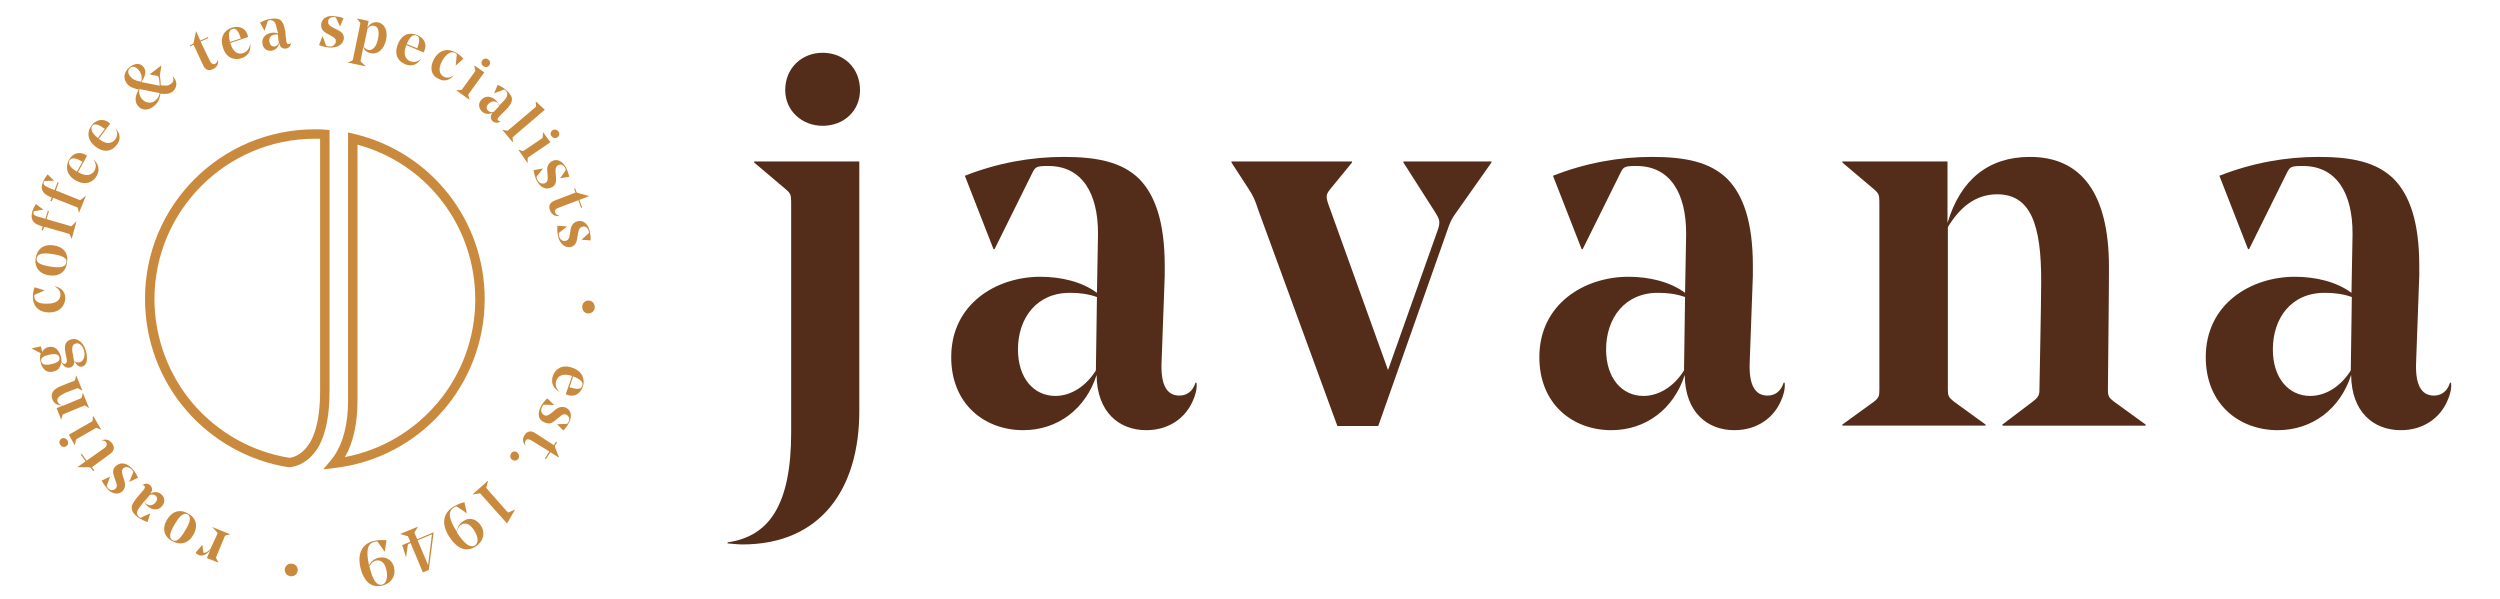 <?xml version="1.0" encoding="utf-8"?>
<!-- Generator: Adobe Illustrator 24.3.0, SVG Export Plug-In . SVG Version: 6.00 Build 0)  -->
<svg version="1.1" id="Laag_1" xmlns="http://www.w3.org/2000/svg" xmlns:xlink="http://www.w3.org/1999/xlink" x="0px" y="0px"
	 viewBox="0 0 715.4 171.4" style="enable-background:new 0 0 715.4 171.4;" xml:space="preserve">
<style type="text/css">
	.st0{fill:#532D1A;}
	.st1{fill:#C98A3D;}
</style>
<g>
	<path class="st0" d="M245.9,46.2v71.4c0,22.3-11,38.2-33.5,38.2c-1.2,0-2.8-0.2-4.2-0.3v-0.3c11.9-1.7,18.2-10.7,18.2-31.5V57.8
		c0-2-0.2-2.5-1.5-3.6l-9.1-7.7v-0.3H245.9z M235.4,15.1c6,0,10.7,4.3,10.7,10.7c0,5.9-4.6,10.2-10.7,10.2
		c-5.9,0-10.7-4.3-10.7-10.2C224.7,19.4,229.5,15.1,235.4,15.1z"/>
	<path class="st0" d="M314.2,67.3v-0.6c0-11.3-4.5-19.2-14.2-19.2c-3.4,0-3.7,0.2-4.6,2l-10.8,21.8h-0.3l-8.2-21
		c9.4-3.7,19-5.4,28.3-5.4c9.7,0,16.7,1.5,21.6,6.3c4.5,4.6,7.3,12.2,7.3,24.9v2.8l-0.9,24.6c-0.3,6.5,1.4,9.7,5.1,9.7
		c2.3,0,3.9-1.4,4.6-3.7h0.3c0.2,1.7-0.3,3.6-1.1,5.3c-2,4.6-6.6,8.3-13.3,8.3c-7.7,0-14.1-5.1-14.2-15.8
		c-3.1,9.7-11.1,15.8-21,15.8c-11,0-20.6-7.4-20.6-20.9c0-15.3,13-23,25.5-23c5.9,0,11.9,1.4,16.2,4.6L314.2,67.3z M291.3,100
		c0,8.3,4.6,13.3,10.7,13.3c4.5,0,8.8-2.8,11.6-7.3l0.3-21c-2.5-0.9-5.1-1.2-7.6-1.2C296.6,83.7,291.3,91.1,291.3,100z"/>
	<path class="st0" d="M394.4,121.9h-11.7l-22.7-62c-0.9-2.8-1.4-3.9-2.8-6l-4.8-7.4v-0.3h34.5v0.3l-6.3,7.7
		c-1.1,1.4-1.2,1.9-0.6,3.9l17.2,47.8l14.2-40c0.9-2.5,0.5-3.2-0.8-5.3l-9-14.1v-0.3h25.2v0.3L417,60.4c-1.7,2.3-2,3.1-2.9,5.7
		L394.4,121.9z"/>
	<path class="st0" d="M482.5,67.3v-0.6c0-11.3-4.5-19.2-14.2-19.2c-3.4,0-3.7,0.2-4.6,2l-10.8,21.8h-0.3l-8.2-21
		c9.4-3.7,19-5.4,28.3-5.4c9.7,0,16.7,1.5,21.6,6.3c4.5,4.6,7.3,12.2,7.3,24.9v2.8l-0.9,24.6c-0.3,6.5,1.4,9.7,5.1,9.7
		c2.3,0,3.9-1.4,4.6-3.7h0.3c0.2,1.7-0.3,3.6-1.1,5.3c-2,4.6-6.6,8.3-13.3,8.3c-7.7,0-14.1-5.1-14.2-15.8
		c-3.1,9.7-11.1,15.8-21,15.8c-11,0-20.6-7.4-20.6-20.9c0-15.3,13-23,25.5-23c5.9,0,11.9,1.4,16.2,4.6L482.5,67.3z M459.6,100
		c0,8.3,4.6,13.3,10.7,13.3c4.5,0,8.8-2.8,11.6-7.3l0.3-21c-2.5-0.9-5.1-1.2-7.6-1.2C464.9,83.7,459.6,91.1,459.6,100z"/>
	<path class="st0" d="M571.5,55.6c-6.3,0-10.8,3.9-14.1,9.4v46.5c0,1.7,0.2,2.2,1.7,3.4l9.1,6.6v0.3h-41v-0.3l9.1-6.6
		c1.4-1.1,1.5-1.7,1.5-3.4V57.8c0-2-0.2-2.5-1.5-3.6l-9.1-7.7v-0.3h30.1v17.6c3.7-12.4,11.7-18.9,23.6-18.9
		c14.5,0,22.6,10.2,22.6,31.5c0,8.5-0.2,22.7-0.3,35.1c0,1.9,0.3,2.3,1.7,3.4l9.1,6.6v0.3h-41v-0.3l8.7-6.6c1.5-1.1,1.9-1.9,1.9-3.2
		c0-1.7,0.5-24.1,0.5-30.9C584.2,64.1,581,55.6,571.5,55.6z"/>
	<path class="st0" d="M673.2,67.3v-0.6c0-11.3-4.5-19.2-14.2-19.2c-3.4,0-3.7,0.2-4.6,2l-10.8,21.8h-0.3l-8.2-21
		c9.4-3.7,19-5.4,28.3-5.4c9.7,0,16.7,1.5,21.6,6.3c4.5,4.6,7.3,12.2,7.3,24.9v2.8l-0.9,24.6c-0.3,6.5,1.4,9.7,5.1,9.7
		c2.3,0,3.9-1.4,4.6-3.7h0.3c0.2,1.7-0.3,3.6-1.1,5.3c-2,4.6-6.6,8.3-13.3,8.3c-7.7,0-14.1-5.1-14.2-15.8
		c-3.1,9.7-11.1,15.8-21,15.8c-11,0-20.6-7.4-20.6-20.9c0-15.3,13-23,25.5-23c5.9,0,11.9,1.4,16.2,4.6L673.2,67.3z M650.4,100
		c0,8.3,4.6,13.3,10.7,13.3c4.5,0,8.8-2.8,11.6-7.3l0.3-21c-2.5-0.9-5.1-1.2-7.6-1.2C655.6,83.7,650.4,91.1,650.4,100z"/>
</g>
<g>
	<g>
		<g>
			<path class="st1" d="M62.2,152.8c0.1-0.2,0.1-0.3-0.1-0.5l-1.4-1.5l0,0l5.2,2.1l0,0l-1.3,0.3c-0.2,0.1-0.2,0.1-0.3,0.3l-2.4,5.8
				c-0.1,0.2-0.1,0.3,0,0.5l0.6,1.2l0,0l-3.3-1.3l1-2.4c-0.7,1.1-2.1,2.1-3.4,1.5c-0.4-0.2-0.7-0.4-0.8-0.7l1.9-2.2l0,0l0.3,2.2
				c0,0.1,0.1,0.1,0.2,0.1c0.7,0,1.3-0.6,1.8-1.1L62.2,152.8z"/>
			<path class="st1" d="M55.3,153.1c-1.5,2.5-3.8,3-6.1,1.7c-2.3-1.3-2.9-3.6-1.4-6.1c1.5-2.5,3.8-3.1,6.1-1.7
				C56.1,148.2,56.8,150.5,55.3,153.1z M53,151.8c1.7-2.8,1.6-4,0.7-4.6c-0.9-0.5-2-0.1-3.7,2.8c-1.7,2.8-1.6,4-0.6,4.6
				C50.3,155.1,51.4,154.6,53,151.8z"/>
			<path class="st1" d="M40,145.1L40,145.1c-0.9,1.1-1.1,2.1-0.2,2.8c0.3,0.3,0.3,0.3,0.6,0.2l2.6-1.2l0,0l-0.8,2.5
				c-1.1-0.4-2.1-0.9-3-1.6c-0.9-0.7-1.4-1.4-1.5-2.2c-0.1-0.8,0.2-1.6,1.2-2.8l0.2-0.3l1.9-2.2c0.5-0.6,0.6-1,0.3-1.3
				c-0.2-0.2-0.5-0.2-0.7,0l0,0c0.1-0.2,0.3-0.3,0.5-0.4c0.5-0.3,1.2-0.3,1.8,0.2c0.7,0.6,0.9,1.5,0.1,2.5c1-0.7,2.2-0.6,3.1,0.1
				c1,0.8,1.3,2.2,0.3,3.4c-1.1,1.4-2.9,1.1-4,0.2c-0.5-0.4-1-1-1.1-1.6L40,145.1z M44.5,143.8c0.6-0.8,0.6-1.5,0-2
				c-0.4-0.3-1-0.4-1.6-0.2l-1.6,1.9c0.2,0.3,0.4,0.5,0.6,0.7C42.8,144.9,43.8,144.6,44.5,143.8z"/>
			<path class="st1" d="M37.8,134.1c0.7,0.7,1.3,1.7,1.7,2.6l-2.5,1.2l0,0l1.1-2.7c0.1-0.2,0.1-0.2-0.1-0.4
				c-0.1-0.2-0.2-0.3-0.4-0.5c-0.8-0.8-1.7-0.8-2.3-0.3c-0.6,0.6-0.4,1.3-0.1,2.4l0.4,1.2c0.3,1,0.3,2.1-0.6,3
				c-1.2,1.1-2.9,0.7-4.2-0.6c-0.6-0.7-1.2-1.5-1.7-2.5l2.4-1.1l0,0l-0.9,2.5c-0.1,0.2-0.1,0.3,0.2,0.6l0.1,0.2
				c0.6,0.6,1.4,0.8,2.1,0.2c0.6-0.6,0.5-1.3,0.1-2.2l-0.4-1.2c-0.4-1.1-0.6-2.2,0.4-3.1C34.6,132,36.4,132.6,37.8,134.1z"/>
			<path class="st1" d="M29.9,128.2c0.7-0.5,0.8-1,0.5-1.6c-0.3-0.5-0.9-0.6-1.4-0.5l0,0c0.9-0.5,2.2-0.5,3.1,0.8
				c0.8,1.1,0.6,2.1-0.6,3l-5.2,3.8l0.7,0.9l-0.3,0.2L26,134c-0.1-0.2-0.2-0.2-0.5-0.3l-3.4,0l0,0l2.4-1.7l-1.4-1.9l0.3-0.2l1.4,1.9
				L29.9,128.2z"/>
			<path class="st1" d="M18.9,127.7c-0.6,0.4-1.4,0.1-1.7-0.5c-0.4-0.6-0.2-1.3,0.4-1.7c0.6-0.3,1.3-0.1,1.7,0.5
				C19.7,126.7,19.5,127.4,18.9,127.7z M19.7,124.4l6.6-3.8c0.2-0.1,0.2-0.1,0.2-0.4l0.1-1.3l0,0l2.4,4.1l0,0l-1.2-0.5
				c-0.2-0.1-0.3-0.1-0.4,0l-5.4,3.1c-0.2,0.1-0.2,0.2-0.3,0.4l-0.3,1.4l0,0L19.7,124.4z"/>
			<path class="st1" d="M16.5,115c0.3,0.7,0.9,1,1.6,1.1l5-2.1c0.2-0.1,0.2-0.1,0.3-0.3l0.3-1.3l0,0l1.8,4.4l0,0l-1.1-0.7
				c-0.2-0.1-0.3-0.1-0.4,0l-5.8,2.4c-0.2,0.1-0.3,0.1-0.3,0.3l-0.4,1.3l0,0l-1.3-3.3l1.9-0.8c-1.5,0.1-2.6-0.4-3.1-1.7
				c-0.6-1.6,0.1-2.9,2.4-3.8c0.9-0.4,2.5-1,3.8-1.5c0.2-0.1,0.2-0.1,0.3-0.3l0.3-1.3l0,0l1.8,4.4l0,0l-1.1-0.6
				c-0.2-0.1-0.3-0.1-0.4-0.1c-0.2,0.1-2.6,1-3.4,1.3C16.9,113.3,16.1,114,16.5,115z"/>
			<path class="st1" d="M11.6,103.6c-0.2-0.9-0.2-1.7,0-2.3c0.1-0.2,0-0.2-0.1-0.3l-2.5-1.3l0,0l2.7-0.6l0.4,1.6
				c0.3-0.6,0.8-1.2,1.8-1.4c1.9-0.4,3.1,1,3.6,3c0.1,0.4,0.1,0.8,0.1,1.2c0.3,0.6,0.7,0.7,1,0.6c0.5-0.1,0.7-0.7,0.4-1.8l-0.3-1.5
				c-0.4-2,0.1-3.3,1.7-3.7c2.1-0.5,3.8,1.3,4.3,3.8c0.4,1.8,0.2,3.7-1.2,4c-0.8,0.2-1.6-0.3-2.2-1.7c0,1.1-0.5,1.9-1.4,2
				c-0.9,0.2-1.8-0.4-2.4-1.6c-0.1,1.3-0.7,2.4-2.2,2.7C13.3,106.9,12,105.5,11.6,103.6z M17,102.3c-0.2-0.9-1.1-1.2-2.9-0.8
				c-1.8,0.4-2.5,1-2.3,1.9c0.2,0.9,1.1,1.2,2.9,0.8C16.5,103.8,17.2,103.2,17,102.3z M21.1,103.1c0.4,0.5,0.9,0.7,1.6,0.6
				c1.3-0.3,1.7-1.8,1.4-3.2c-0.3-1.3-1.2-2.5-2.4-2.2c-0.8,0.2-1.2,0.8-1,2.3l0.4,2.1L21.1,103.1z"/>
			<path class="st1" d="M14.1,89.4c-3.4,0-4.7-2.2-4.7-4.4c0-0.8,0.1-1.8,0.5-2.8l2.9,0.9l0,0l-2.8,1.2c-0.2,0.1-0.2,0.1-0.2,0.3
				l0,0.2c0,1.4,1.3,2.2,3.7,2.1c2.8,0,3.8-1.2,3.8-2.6c0-1-0.6-1.8-1.8-2.4l0,0c1.9,0.3,3.1,1.4,3.2,3.4
				C18.6,87.4,17.2,89.4,14.1,89.4z"/>
			<path class="st1" d="M14.1,78.8c-2.9-0.4-4.3-2.4-3.9-4.9c0.4-2.6,2.2-4.1,5.1-3.7c2.9,0.4,4.3,2.3,3.9,4.9
				C18.9,77.7,17,79.2,14.1,78.8z M14.5,76.3c3.3,0.5,4.3-0.1,4.5-1.2s-0.7-1.9-4-2.4c-3.3-0.5-4.3,0.1-4.5,1.2
				C10.3,75,11.2,75.8,14.5,76.3z"/>
			<path class="st1" d="M11.9,65.9l0.3-1.1l-0.3-0.1c-2.6-0.7-3.2-2-2.7-4c0.2-0.9,0.6-1.6,1.1-2.3l2.1,1.6l0,0l-2.5,0.4
				c-0.2,0-0.3,0.1-0.3,0.3c-0.2,0.6,0.3,1.1,1.6,1.4l1.8,0.5l0.7-2.3l0.3,0.1l-0.7,2.3l6.9,2c0.2,0.1,0.3,0,0.5-0.2l1.2-1.2l0,0
				l-1.4,5.1l0,0l-0.5-1.2c-0.1-0.2-0.1-0.2-0.3-0.3l-7-2L12.2,66L11.9,65.9z"/>
			<path class="st1" d="M14.4,57.5l0.4-1l-0.3-0.1c-2.5-1-3-2.4-2.2-4.3c0.3-0.8,0.8-1.5,1.3-2.2l1.9,1.8l0,0l-2.6,0.1
				c-0.2,0-0.3,0-0.4,0.3c-0.2,0.6,0.2,1.1,1.4,1.6l1.7,0.7l0.9-2.3l0.3,0.1L16,54.5l6.7,2.7c0.2,0.1,0.3,0.1,0.5-0.1l1.4-1.1l0,0
				l-2,4.9l0,0l-0.3-1.3c0-0.2-0.1-0.2-0.3-0.3l-6.8-2.7l-0.4,1L14.4,57.5z"/>
			<path class="st1" d="M22.3,49.3l0.3,0.1c2.1,1.2,3.7,0.7,4.4-0.5c0.6-1,0.6-2.2-0.4-3.4l0,0c1.7,1.4,2,3.1,1.1,4.8
				c-1,1.8-3.2,2.9-5.9,1.4c-3-1.6-3-4.1-2.1-5.9c0.9-1.6,2.6-2.7,4.8-1.5c0.1,0.1,0.3,0.2,0.4,0.3L22.3,49.3z M22,49.1l1.6-2.8
				c-0.1-0.1-0.2-0.1-0.3-0.2c-1.8-1-2.9-1-3.4-0.2C19.4,46.9,20.1,48,22,49.1z"/>
			<path class="st1" d="M28.3,39.7l0.2,0.2c1.9,1.5,3.5,1.2,4.4,0.1c0.7-0.9,0.9-2.1,0.1-3.4l0,0c1.5,1.7,1.6,3.4,0.4,4.9
				c-1.3,1.7-3.5,2.4-6,0.5c-2.7-2.1-2.4-4.5-1.2-6.1c1.1-1.4,3-2.3,5-0.8c0.1,0.1,0.2,0.2,0.3,0.3L28.3,39.7z M28,39.5l2-2.6
				c-0.1-0.1-0.2-0.2-0.3-0.2c-1.6-1.2-2.7-1.4-3.3-0.7C25.8,36.9,26.3,38.1,28,39.5z"/>
			<path class="st1" d="M49.3,21.7L49.3,21.7c0.1,0.1,0.3,0.3,0.4,0.4c1.2,1.5,0.9,3.1-0.3,4.1c-0.9,0.7-2,0.8-3.5,0.6
				c-0.2,1.4-0.6,2.6-1.9,3.6c-1.7,1.4-3.6,1.2-4.6-0.2c-1.1-1.4-0.5-3.2,0.3-4.6c-1.5-0.3-2.6-0.7-3.4-1.7
				c-1.1-1.5-0.9-3.3,0.8-4.7c1.4-1.1,3-1.3,4,0c1,1.3,0.3,2.8-0.6,4.3l4.6,0.9c0.2,0.1,0.4,0.1,0.6,0.1c0-0.8-0.1-1.7-0.3-2.4
				c-0.1-0.3-0.2-0.3-0.5-0.4l-2.1-0.4l0,0l3.4-2.6l0,0l-0.4,2.5c-0.1,0.3,0,0.5,0,0.8c0.1,0.6,0.2,1.6,0.2,2.4
				c1.6,0.2,2.3,0.1,2.9-0.4C49.6,23.6,49.9,22.7,49.3,21.7z M40.4,23.4c0.3-1.2,0.1-2.3-0.6-3.2c-0.9-1.2-1.9-1.3-2.5-0.8
				c-0.8,0.6-0.8,1.6,0,2.5C37.9,22.7,38.8,23.1,40.4,23.4z M39.9,25.5c-0.2,1,0,1.9,0.6,2.7c1.1,1.4,2.9,1.5,3.9,0.6
				c0.9-0.7,1.1-1.3,1.3-2.2c-0.4,0-0.8-0.1-1.2-0.2L39.9,25.5z"/>
			<path class="st1" d="M60.1,17.5c0.3,0.7,0.9,1,1.4,0.8c0.5-0.2,0.8-0.8,0.8-1.3l0,0c0.3,1,0,2.2-1.4,2.8
				c-1.2,0.6-2.2,0.2-2.8-1.2l-2.7-5.8l-1,0.5l-0.1-0.3l0.8-0.4c0.2-0.1,0.3-0.2,0.3-0.4l0.7-3.3l0,0l1.2,2.7l2.2-1l0.1,0.3l-2.2,1
				L60.1,17.5z"/>
			<path class="st1" d="M65.9,12.3l0.1,0.3c0.7,2.3,2.2,3.1,3.5,2.6c1.1-0.3,1.9-1.2,2.1-2.7l0,0c0.3,2.2-0.7,3.6-2.6,4.2
				c-2,0.6-4.3-0.1-5.2-3.1c-1-3.2,0.6-5.1,2.6-5.7c1.7-0.5,3.8-0.2,4.5,2.3c0,0.2,0.1,0.3,0.1,0.4L65.9,12.3z M65.8,12l3.1-1
				c0-0.1-0.1-0.3-0.1-0.3c-0.6-2-1.4-2.7-2.3-2.4C65.5,8.6,65.3,9.8,65.8,12z"/>
			<path class="st1" d="M79.1,7.8L79.1,7.8c-0.2-1.4-0.9-2.2-2-2c-0.4,0.1-0.4,0.1-0.5,0.3l-0.9,2.7l0,0l-1.3-2.3
				c1-0.6,2.1-1,3.2-1.1c1.1-0.2,2-0.1,2.6,0.3c0.6,0.5,1.1,1.3,1.3,2.7l0.1,0.3l0.3,2.9c0.1,0.8,0.3,1.1,0.8,1
				c0.3,0,0.4-0.2,0.5-0.5l0,0c0,0.2,0,0.4,0,0.6c-0.1,0.6-0.6,1.1-1.4,1.2c-0.9,0.1-1.7-0.3-1.9-1.6c-0.2,1.2-1,2-2.1,2.2
				c-1.3,0.2-2.5-0.5-2.7-2c-0.3-1.8,1.1-2.9,2.5-3.1c0.7-0.1,1.4-0.1,2,0.2L79.1,7.8z M77.1,12c0.2,1,0.8,1.4,1.5,1.3
				c0.5-0.1,1-0.5,1.2-1l-0.3-2.4c-0.3-0.1-0.6,0-0.9,0C77.4,10,76.9,11,77.1,12z"/>
			<path class="st1" d="M94.3,13.6c-1-0.1-2.1-0.3-3-0.7l1-2.6l0,0l1,2.7c0.1,0.1,0.1,0.2,0.3,0.2c0.2,0,0.4,0.1,0.6,0.1
				c1.2,0.1,1.8-0.6,1.9-1.4c0.1-0.9-0.6-1.2-1.6-1.8l-1.1-0.6C92.5,9,91.8,8.2,91.9,7c0.1-1.6,1.6-2.6,3.5-2.4
				c0.9,0.1,1.9,0.2,2.9,0.6l-1,2.4l0,0l-1.1-2.4c-0.1-0.2-0.2-0.3-0.5-0.3l-0.2,0c-0.8-0.1-1.6,0.4-1.6,1.3
				c-0.1,0.8,0.6,1.3,1.4,1.7l1.2,0.6c1.1,0.5,2,1.2,1.9,2.6C98.1,12.9,96.4,13.7,94.3,13.6z"/>
			<path class="st1" d="M103.1,6.8c0-0.2,0-0.3-0.1-0.4l-0.9-1.1l0,0l3.4,0.7l-0.4,1.9c0.9-1.3,1.9-1.7,3.1-1.5
				c1.9,0.4,2.8,2.4,2.3,4.9c-0.6,2.9-2.5,4.4-4.5,3.9c-1.3-0.3-1.9-1-2-1.9l-0.8,4c0,0.2,0,0.3,0.2,0.5l1.3,1.2l0,0l-5.2-1.1l0,0
				l1.2-0.5c0.2-0.1,0.2-0.2,0.3-0.4L103.1,6.8z M105.2,8.1l-1.1,5.2c0.2,0.5,0.7,0.8,1.3,1c1.2,0.2,2.3-0.8,2.8-3.3
				c0.4-2.1,0-3.4-1.1-3.6C106.4,7.2,105.7,7.5,105.2,8.1z"/>
			<path class="st1" d="M116.3,12.9l-0.1,0.3c-0.9,2.2-0.2,3.7,1.1,4.3c1.1,0.4,2.2,0.3,3.3-0.8l0,0c-1.2,1.9-2.8,2.4-4.6,1.7
				c-2-0.8-3.3-2.7-2.2-5.6c1.2-3.2,3.6-3.6,5.5-2.8c1.7,0.7,3.1,2.2,2.1,4.6c-0.1,0.2-0.1,0.3-0.2,0.4L116.3,12.9z M116.4,12.6
				l3,1.2c0.1-0.1,0.1-0.2,0.1-0.3c0.7-1.9,0.6-3-0.3-3.3C118.2,9.7,117.3,10.5,116.4,12.6z"/>
			<path class="st1" d="M124.2,16.9c1.7-3,4.3-3,6.2-1.9c0.7,0.4,1.5,1,2.2,1.8l-2.2,2l0,0l0.3-3.1c0-0.2,0-0.3-0.2-0.4l-0.2-0.1
				c-1.2-0.7-2.5,0.1-3.7,2.1c-1.4,2.5-0.8,3.9,0.3,4.6c0.9,0.5,1.9,0.4,3-0.4l0,0c-1.2,1.5-2.8,2-4.5,1
				C123.7,21.8,122.7,19.7,124.2,16.9z"/>
			<path class="st1" d="M138.6,20.7l-4.5,6.2c-0.1,0.2-0.1,0.2-0.1,0.4l0.4,1.3l0,0l-3.9-2.8l0,0l1.3,0c0.2,0,0.3-0.1,0.4-0.2
				l3.7-5.1c0.1-0.2,0.2-0.2,0.1-0.4l-0.3-1.4l0,0L138.6,20.7z M138,17.3c0.4-0.6,1.2-0.7,1.7-0.3c0.6,0.4,0.7,1.2,0.3,1.7
				c-0.4,0.6-1.2,0.6-1.7,0.2C137.8,18.6,137.6,17.9,138,17.3z"/>
			<path class="st1" d="M144.3,28.7L144.3,28.7c0.9-1,1.2-2,0.4-2.8c-0.3-0.3-0.3-0.3-0.6-0.2l-2.7,1l0,0l1-2.4
				c1.1,0.4,2.1,1.1,2.8,1.8c0.8,0.8,1.3,1.5,1.3,2.3c0,0.8-0.4,1.6-1.4,2.7l-0.2,0.2l-2,2c-0.5,0.5-0.7,0.9-0.3,1.2
				c0.2,0.2,0.4,0.2,0.7,0.1l0,0c-0.1,0.2-0.3,0.3-0.5,0.4c-0.5,0.2-1.2,0.2-1.8-0.3c-0.7-0.6-0.8-1.6,0-2.5c-1,0.6-2.2,0.5-3.1-0.3
				c-0.9-0.9-1.2-2.3-0.1-3.4c1.2-1.3,2.9-0.9,4,0.1c0.5,0.5,0.9,1.1,1,1.7L144.3,28.7z M139.8,29.7c-0.7,0.7-0.7,1.5-0.1,2
				c0.4,0.4,1,0.5,1.6,0.3l1.7-1.8c-0.1-0.3-0.3-0.5-0.5-0.7C141.5,28.7,140.5,29,139.8,29.7z"/>
			<path class="st1" d="M146.9,39.1c-0.2,0.1-0.2,0.2-0.2,0.4l0.1,1.3l0,0l-3.1-3.7l0,0l1.3,0.3c0.2,0,0.3,0,0.4-0.1l7.8-6.6
				c0.2-0.2,0.2-0.2,0.2-0.4l-0.1-1.3l0,0l2.6,2.4L146.9,39.1z"/>
			<path class="st1" d="M157.5,40.7l-6.3,4.3c-0.2,0.1-0.2,0.2-0.2,0.4l0,1.3l0,0l-2.7-3.9l0,0l1.2,0.4c0.2,0.1,0.3,0,0.4-0.1
				l5.2-3.5c0.2-0.1,0.2-0.2,0.2-0.4l0.1-1.4l0,0L157.5,40.7z M158.1,37.3c0.6-0.4,1.3-0.2,1.7,0.3c0.4,0.6,0.3,1.3-0.3,1.7
				c-0.6,0.4-1.3,0.2-1.7-0.4C157.4,38.5,157.5,37.7,158.1,37.3z"/>
			<path class="st1" d="M153.6,51.7c-0.4-0.8-0.8-2-0.9-3l2.7-0.5l0,0l-1.8,2.3c-0.1,0.1-0.1,0.2,0,0.4c0.1,0.2,0.1,0.4,0.2,0.6
				c0.5,1,1.4,1.2,2.2,0.9c0.8-0.4,0.8-1.2,0.7-2.3l-0.1-1.3c-0.1-1.1,0.3-2.1,1.4-2.7c1.5-0.8,3,0.1,3.9,1.7c0.4,0.8,0.8,1.8,1,2.8
				l-2.6,0.4l0,0l1.5-2.2c0.1-0.2,0.1-0.3,0-0.6l-0.1-0.2c-0.4-0.7-1.2-1.2-2-0.7c-0.7,0.4-0.8,1.1-0.7,2.1l0.1,1.3
				c0.1,1.2,0,2.3-1.2,2.9C156.1,54.5,154.5,53.5,153.6,51.7z"/>
			<path class="st1" d="M159.7,59.5c-0.8,0.3-1.1,0.8-0.8,1.4c0.2,0.5,0.8,0.8,1.3,0.9l0,0c-1,0.2-2.2-0.1-2.8-1.6
				c-0.5-1.3-0.1-2.2,1.3-2.8l6-2.3l-0.4-1.1l0.3-0.1l0.3,0.9c0.1,0.2,0.1,0.3,0.4,0.4l3.3,0.9l0,0l-2.8,1.1l0.8,2.2l-0.3,0.1
				l-0.8-2.2L159.7,59.5z"/>
			<path class="st1" d="M159.7,67.7c-0.2-0.9-0.3-2.1-0.2-3.1l2.8,0.2l0,0l-2.3,1.8c-0.1,0.1-0.1,0.2-0.1,0.4c0,0.2,0,0.4,0.1,0.6
				c0.3,1.1,1.1,1.5,1.9,1.3c0.9-0.2,1-0.9,1.2-2.1l0.2-1.2c0.2-1.1,0.8-2,2-2.3c1.6-0.4,2.9,0.8,3.4,2.6c0.2,0.9,0.4,1.9,0.3,2.9
				l-2.6-0.2l0,0l2-1.8c0.2-0.2,0.2-0.3,0.1-0.6l-0.1-0.2c-0.2-0.8-0.9-1.4-1.8-1.1c-0.8,0.2-1,0.9-1.2,1.9l-0.2,1.3
				c-0.2,1.2-0.5,2.2-1.9,2.6C161.5,71,160.2,69.6,159.7,67.7z"/>
			<path class="st1" d="M170.2,87.9c0,1-0.8,1.8-1.9,1.8c-1,0-1.7-0.9-1.7-1.9c0-1,0.8-1.8,1.8-1.8C169.5,86,170.2,86.9,170.2,87.9z
				"/>
			<path class="st1" d="M163.7,107.6l-0.3-0.1c-2.3-0.7-3.7,0-4.2,1.4c-0.4,1.1-0.2,2.2,1,3.3l0,0c-2-1.1-2.6-2.7-2-4.6
				c0.7-2,2.6-3.4,5.5-2.4c3.2,1.1,3.7,3.5,3.1,5.4c-0.6,1.7-2,3.2-4.5,2.4c-0.2-0.1-0.3-0.1-0.4-0.2L163.7,107.6z M164,107.7
				l-1,3.1c0.1,0.1,0.3,0.1,0.3,0.1c2,0.6,3,0.5,3.3-0.5C167,109.4,166.1,108.5,164,107.7z"/>
			<path class="st1" d="M154.7,116.5c0.4-0.9,1.1-1.8,1.9-2.5l2,1.9l0,0l-2.9-0.1c-0.2,0-0.2,0-0.3,0.2c-0.1,0.2-0.2,0.3-0.3,0.5
				c-0.5,1-0.1,1.9,0.6,2.3c0.8,0.4,1.4-0.1,2.3-0.8l1-0.8c0.8-0.7,1.9-1,3-0.5c1.5,0.7,1.7,2.5,0.9,4.1c-0.4,0.8-1,1.7-1.7,2.4
				l-1.8-1.8l0,0l2.7-0.1c0.2,0,0.3-0.1,0.5-0.4l0.1-0.2c0.4-0.7,0.2-1.6-0.6-2c-0.7-0.4-1.4,0-2.1,0.7l-1,0.8
				c-0.9,0.8-1.8,1.3-3.1,0.7C153.9,120.2,153.8,118.3,154.7,116.5z"/>
			<path class="st1" d="M152,126c-0.7-0.4-1.3-0.4-1.6,0.1c-0.3,0.5-0.2,1.1,0.1,1.5l0,0c-0.8-0.7-1.2-1.8-0.4-3.1
				c0.7-1.1,1.8-1.4,3-0.6l5.4,3.5l0.6-1l0.3,0.2l-0.5,0.8c-0.1,0.2-0.1,0.3-0.1,0.5l1.2,3.1l0,0l-2.5-1.6l-1.3,2l-0.3-0.2l1.3-2
				L152,126z"/>
			<path class="st1" d="M148.3,131.3c-0.4,0.6-1.2,0.7-1.8,0.2c-0.6-0.4-0.6-1.2-0.2-1.8c0.4-0.6,1.2-0.7,1.7-0.2
				C148.6,130,148.7,130.8,148.3,131.3z"/>
			<path class="st1" d="M137.5,141.3c-0.1-0.1-0.2-0.2-0.4-0.1l-1.9,0.3l0,0l4.5-4l0,0l-0.5,1.9c-0.1,0.2,0,0.3,0.1,0.4l5.9,6.7
				c0.1,0.1,0.2,0.2,0.4,0.1l1.8-0.8l0,0l-2.3,4L137.5,141.3z"/>
			<path class="st1" d="M137.6,150.4c1.4,2.1,0.7,4.6-1.5,6c-2.7,1.7-5.3,0.7-7.6-2.9c-2.1-3.3-1.9-6.5,1.1-8.4c1-0.6,2-1.1,3.3-1.4
				l0.7,3.2l0,0l-2.8-1.9c-0.2-0.1-0.2-0.1-0.5,0c-0.2,0.1-0.3,0.2-0.5,0.3c-1.7,1.1-1.4,3.2,0.9,6.8l0,0c0.2-1.3,0.8-2.3,1.9-3
				C134,148.1,136.2,148.2,137.6,150.4z M130.7,152.3c2.4,3.7,4,4.5,5.2,3.8c0.9-0.6,1.2-2.1-0.2-4.3c-1.1-1.7-2.4-2.5-3.8-1.6
				C131.2,150.7,130.9,151.4,130.7,152.3z"/>
			<path class="st1" d="M116.2,153.3l-1.7-0.5l0,0l5.1-2.1l0,0l-0.9,1.5c-0.1,0.2-0.1,0.3,0,0.5l0.7,1.6l4.7-2l0,0l-1.4,10.8
				l-1.7,0.7l-3.5-8.4l-0.5,0.2c-0.2,0.1-0.3,0.2-0.3,0.4l-0.5,3.5l0,0l-1.1-3.5l2.3-1l-0.7-1.6
				C116.5,153.4,116.5,153.4,116.2,153.3z M119.5,154.6l3,7.1l1.1-8.8L119.5,154.6z"/>
			<path class="st1" d="M112.8,162.5c0.5,2.4-0.9,4.5-3.5,5.1c-3.1,0.7-5.2-1.2-6.2-5.3c-0.8-3.8,0.4-6.7,3.9-7.5
				c1.1-0.3,2.2-0.3,3.6-0.2l-0.5,3.3l0,0l-2-2.8c-0.1-0.2-0.2-0.2-0.5-0.1c-0.2,0-0.4,0-0.5,0.1c-2,0.4-2.4,2.6-1.5,6.7l0,0
				c0.6-1.2,1.5-1.9,2.8-2.2C110.3,159.2,112.3,160.1,112.8,162.5z M105.7,162c1,4.3,2.2,5.6,3.6,5.3c1-0.2,1.8-1.6,1.3-4.1
				c-0.4-1.9-1.4-3.1-3-2.8C106.8,160.6,106.2,161.2,105.7,162z"/>
			<path class="st1" d="M83.2,164.9c-1-0.1-1.8-0.9-1.7-2c0.1-1,1-1.7,2-1.6c1,0.1,1.8,0.9,1.7,1.9C85.1,164.3,84.2,165,83.2,164.9z
				"/>
		</g>
	</g>
	<g>
		<g>
			<path class="st1" d="M82.7,133.7l-0.2,0c-11.3-1.8-21.7-7.6-29.2-16.3c-7.6-8.8-11.8-20.1-11.8-31.8C41.4,58.8,63.2,37,90.1,37
				c0.9,0,1.9,0,2.9,0.1l1.3,0.1l0,74.8c0,6.6-1,11.9-3,15.6C87.9,133.6,82.9,133.7,82.7,133.7z M90.1,39.7
				c-25.3,0-45.9,20.6-45.9,45.9c0,11,4,21.7,11.1,30c7.1,8.2,16.8,13.7,27.5,15.4c0.6,0,3.7-0.5,6.1-4.7c1.8-3.3,2.7-8.1,2.7-14.3
				V39.7C91,39.7,90.5,39.7,90.1,39.7z"/>
			<path class="st1" d="M92.5,134.3l2.2-2.6c0.3-0.4,0.6-0.8,0.9-1.2c2.6-3.8,4-9.1,4-15.9V37.9l1.7,0.4c22,5.2,37.4,24.7,37.4,47.3
				c0,24.6-18.4,45.4-42.8,48.3L92.5,134.3z M102.3,41.4v73.2c0,6.6-1.2,12.1-3.6,16.2c21.5-4.1,37.3-22.9,37.3-45.1
				C136,64.8,122.2,46.8,102.3,41.4z"/>
		</g>
	</g>
</g>
</svg>

